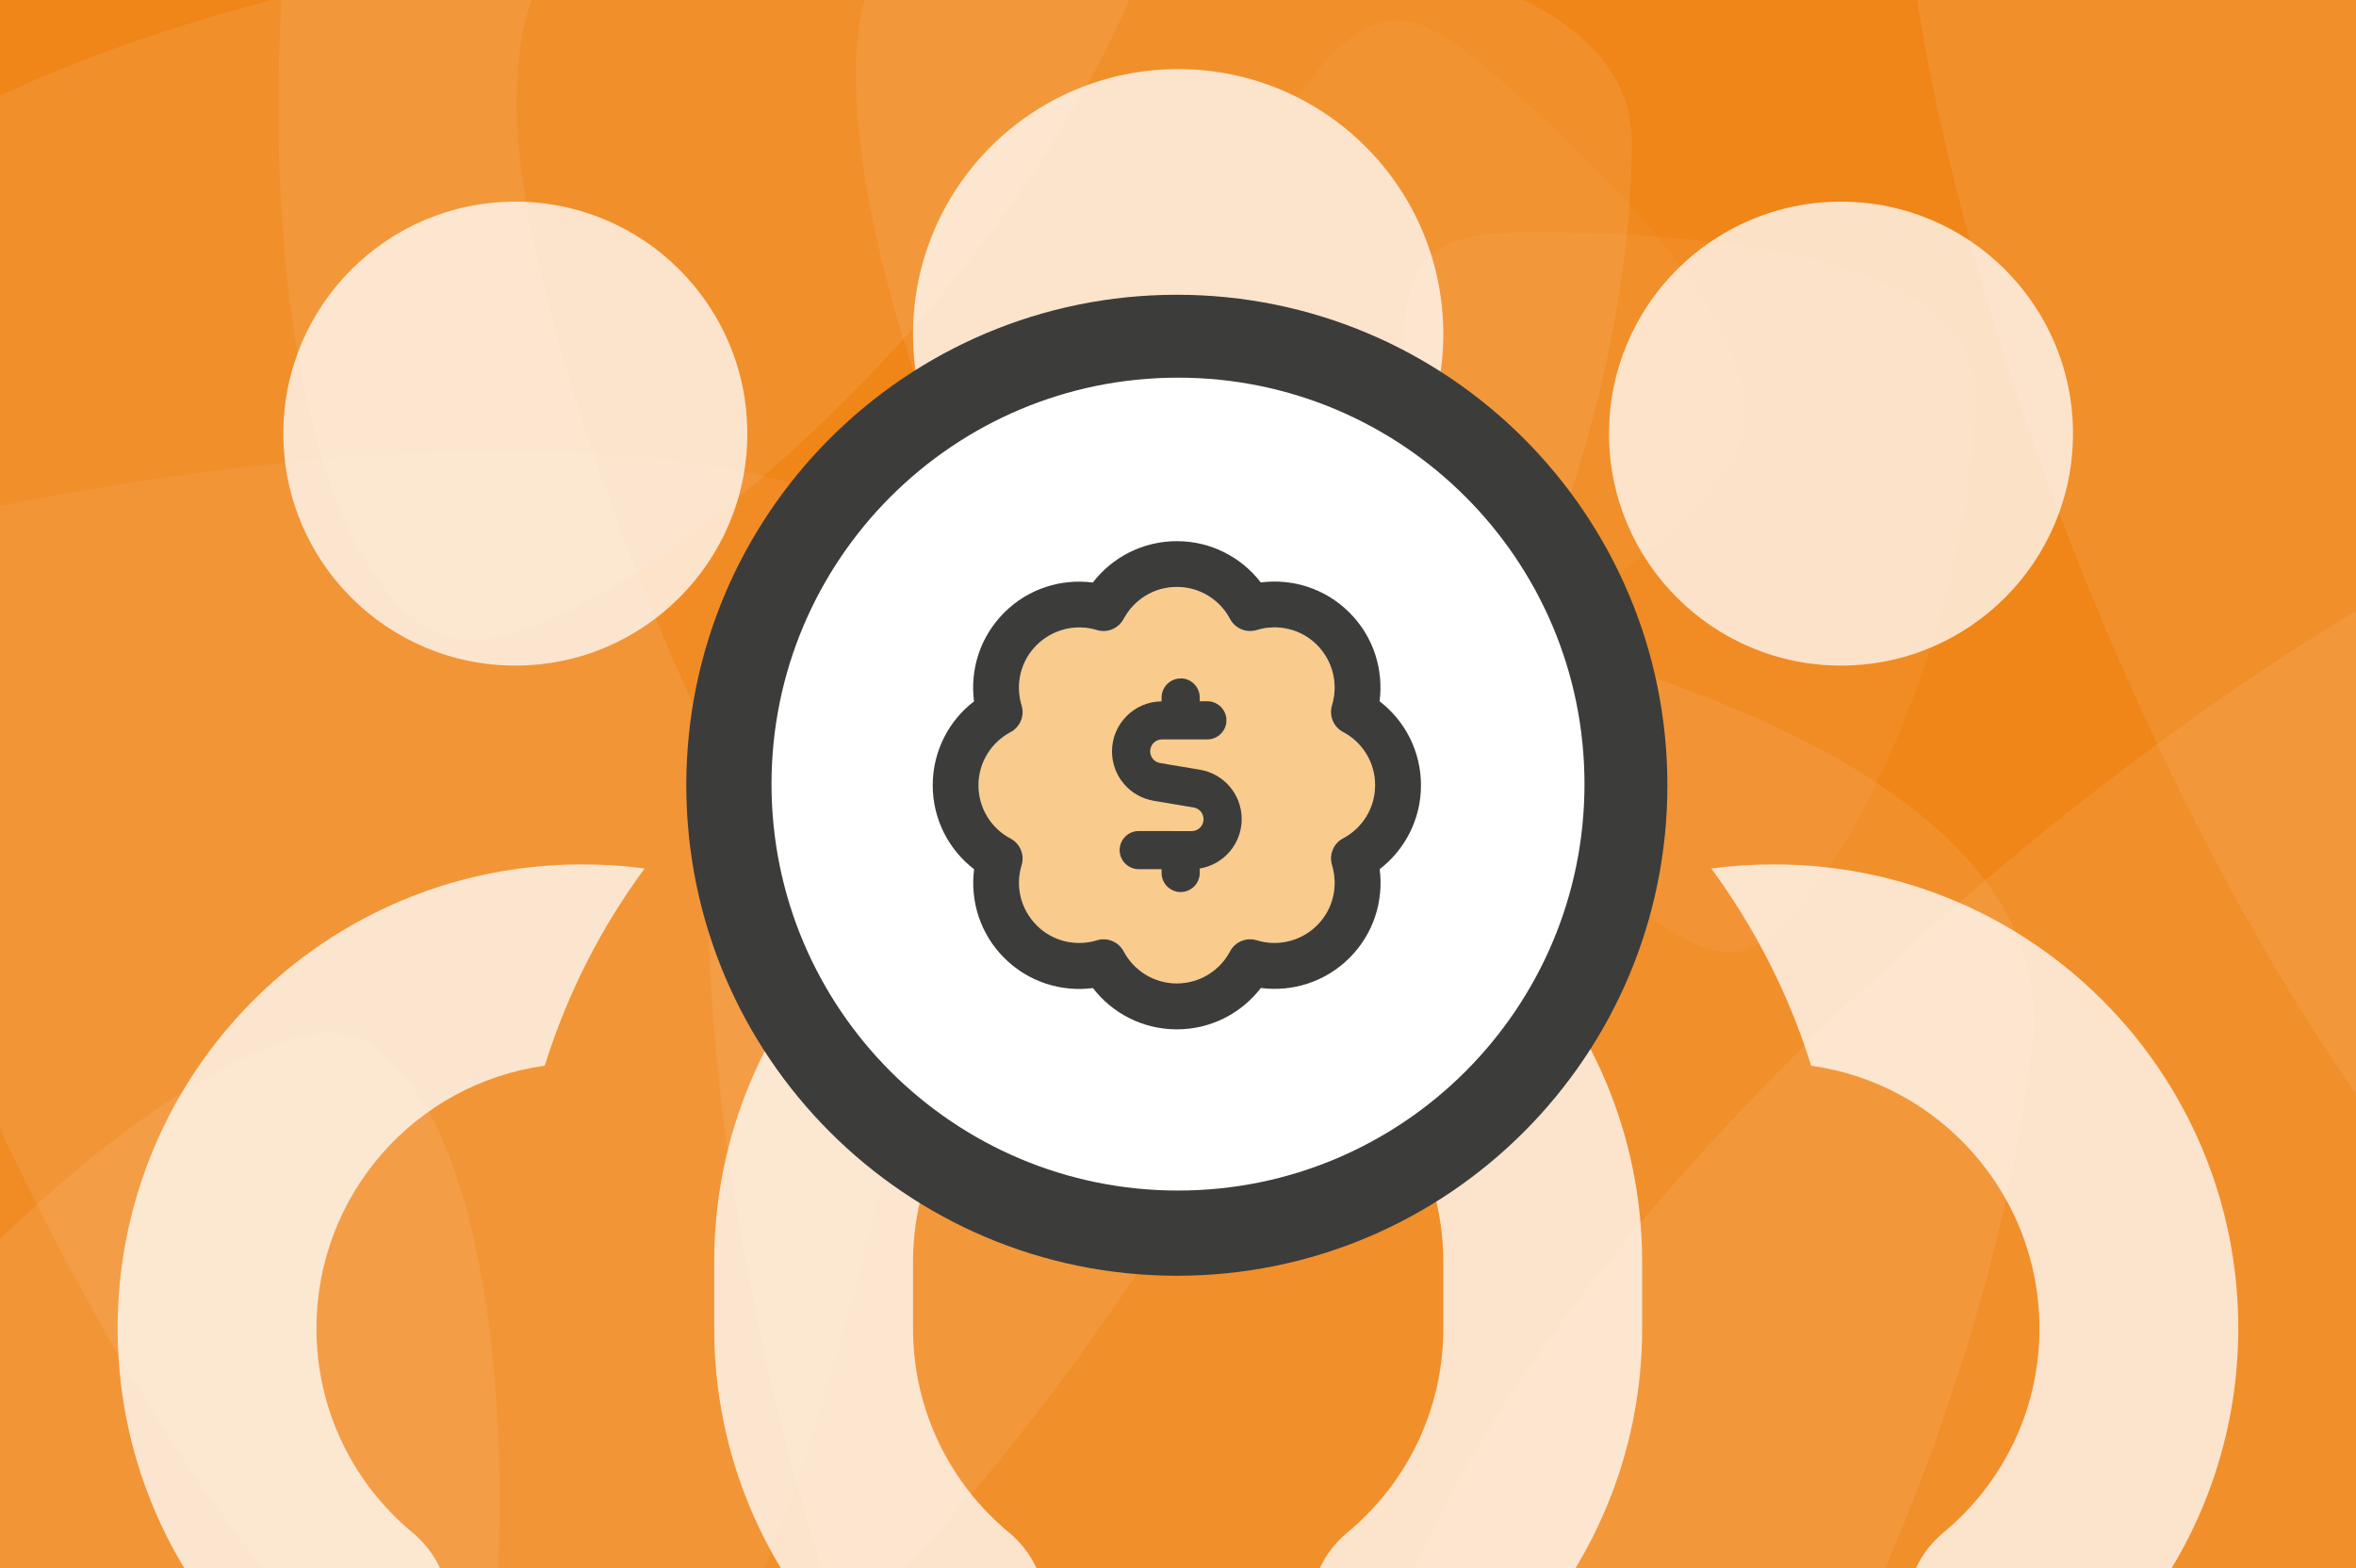 <?xml version="1.0" encoding="UTF-8"?>
<svg xmlns="http://www.w3.org/2000/svg" width="1023" height="681" viewBox="0 0 1023 681">
  <rect x="0" y="0" width="1023" height="681" fill="#808080" stroke="none"/>
  <g id="Ebene-1-copy">
    <path id="Path" fill="#f08518" stroke="none" d="M 1195.219 718.958 L -32.742 719.262 L -32.921 -3.068 L 1195.04 -3.372 L 1195.219 718.958 Z"></path>
    <g id="Group" opacity="0.7">
      <clipPath id="clipPath1">
        <path d="M -19266.84 13153.846 L 6965.369 13153.846 L 6965.369 -13263.279 L -19266.84 -13263.279 L -19266.84 13153.846 Z"></path>
      </clipPath>
      <g id="g1" opacity="0.12" clip-path="url(#clipPath1)" style="mix-blend-mode:overlay">
        <path id="path1" fill="#fefefe" stroke="none" d="M 513.419 522.213 C 501.386 525.773 491.781 527.106 479.173 527.109 C 375.975 527.135 224.353 166.539 224.323 46.515 C 224.312 2.333 234.766 -12.418 249.532 -25.062 C 123.23 -10.292 -28.302 36.1 -76.75 95.032 C -87.225 109.794 -93.577 132.935 -93.57 162.422 C -93.523 349.788 106.567 774.904 247.643 774.869 C 312.921 774.853 422.929 667.539 513.419 522.213"></path>
        <path id="path2" fill="#fefefe" stroke="none" d="M 447.411 -32.982 C 577.924 -33.015 708.526 -12.005 708.545 61.664 C 708.582 211.131 613.841 392.27 565.453 392.282 C 479.144 392.303 371.701 152.294 371.672 32.261 C 371.658 -22.464 392.708 -32.969 447.411 -32.982"></path>
      </g>
      <path id="path3" fill="#fefefe" stroke="none" opacity="0.12" style="mix-blend-mode:overlay" d="M 85.694 886.324 C -33.044 832.152 -143.127 758.802 -112.549 691.779 C -50.51 555.795 110.9 430.36 154.923 450.444 C 233.446 486.268 231.511 749.222 181.689 858.427 C 158.975 908.215 135.463 909.029 85.694 886.324"></path>
      <path id="path4" fill="#fefefe" stroke="none" opacity="0.12" style="mix-blend-mode:overlay" d="M 265.589 -211.3 C 398.58 -151.734 522.053 -70.686 488.43 4.381 C 420.212 156.686 240.965 297.98 191.658 275.896 C 103.71 236.504 103.842 -57.1 158.626 -179.413 C 183.603 -235.177 209.848 -236.267 265.589 -211.3"></path>
      <path id="path5" fill="#fefefe" stroke="none" opacity="0.08" style="mix-blend-mode:overlay" d="M 410.193 369.554 C 370.59 624.679 289.827 873.585 145.819 851.231 C -146.359 805.875 -471.641 565.63 -456.957 471.04 C -430.767 302.324 71.039 165.25 305.681 201.674 C 412.656 218.28 426.793 262.62 410.193 369.554"></path>
      <path id="path6" fill="#fefefe" stroke="none" opacity="0.12" style="mix-blend-mode:overlay" d="M 454.334 238.221 C 678.261 265.67 897.91 329.239 882.416 455.637 C 850.981 712.086 650.262 1002.902 567.239 992.725 C 419.154 974.574 285.393 540.147 310.638 334.198 C 322.147 240.304 360.477 226.716 454.334 238.221"></path>
      <path id="path7" fill="#fefefe" stroke="none" opacity="0.12" style="mix-blend-mode:overlay" d="M 1306.668 306.646 C 1390.06 546.335 1434.862 799.625 1299.567 846.696 C 1025.067 942.2 631.88 883.85 600.962 794.983 C 545.814 636.475 918.032 285.891 1138.477 209.194 C 1238.98 174.227 1271.715 206.182 1306.668 306.646"></path>
      <path id="path8" fill="#fefefe" stroke="none" opacity="0.12" style="mix-blend-mode:overlay" d="M 972.124 -213.232 C 1225.906 -213.295 1479.863 -172.441 1479.898 -29.192 C 1479.97 261.447 1295.746 613.673 1201.655 613.696 C 1033.827 613.737 824.906 147.039 824.848 -86.367 C 824.822 -192.779 865.754 -213.206 972.124 -213.232"></path>
      <path id="path9" fill="#fefefe" stroke="none" opacity="0.07" style="mix-blend-mode:overlay" d="M 665.4 100.828 C 761.357 100.804 857.38 116.251 857.394 170.415 C 857.421 280.308 787.764 413.487 752.188 413.496 C 688.731 413.511 609.736 237.049 609.714 148.797 C 609.704 108.562 625.181 100.838 665.4 100.828"></path>
      <path id="path10" fill="#fefefe" stroke="none" opacity="0.05" style="mix-blend-mode:overlay" d="M 645.776 29.947 C 719.001 91.961 782.275 165.822 747.271 207.154 C 676.25 291.014 537.011 347.593 509.862 324.6 C 461.438 283.59 515.245 97.891 572.28 30.545 C 598.283 -0.158 615.084 3.954 645.776 29.947"></path>
    </g>
  </g>
  <path id="Path-copy" fill="#ffffff" stroke="none" opacity="0.753" d="M 511.573 30 C 575.155 30 626.698 81.543 626.698 145.125 C 626.698 208.707 575.155 260.25 511.573 260.25 C 447.992 260.25 396.448 208.707 396.448 145.125 C 396.448 81.543 447.992 30 511.573 30 Z M 123.027 188.297 C 123.027 132.663 168.127 87.562 223.761 87.562 C 279.395 87.562 324.495 132.663 324.495 188.297 C 324.495 243.931 279.395 289.031 223.761 289.031 C 168.127 289.031 123.027 243.931 123.027 188.297 Z M 236.533 462.798 C 180.409 470.533 137.417 518.742 137.417 576.844 C 137.417 612.64 153.607 644.48 179.33 665.706 C 189.223 673.98 194.98 686.033 194.98 698.984 L 194.98 850.266 C 194.98 874.19 175.732 893.438 151.808 893.438 C 127.883 893.438 108.636 874.19 108.636 850.266 L 108.636 717.872 C 73.019 681.536 51.073 631.708 51.073 576.844 C 51.073 465.496 141.195 375.375 252.542 375.375 C 261.896 375.375 270.89 375.915 279.884 377.174 C 260.997 402.717 246.246 431.678 236.533 462.798 Z M 786.434 462.798 C 776.721 431.678 761.97 402.897 743.083 377.174 C 752.077 375.915 761.251 375.375 770.425 375.375 C 881.772 375.375 971.894 465.496 971.894 576.844 C 971.894 631.708 949.948 681.536 914.331 717.872 L 914.331 850.266 C 914.331 874.19 895.084 893.438 871.159 893.438 C 847.235 893.438 827.987 874.19 827.987 850.266 L 827.987 698.984 C 827.987 686.033 833.744 673.98 843.637 665.706 C 869.36 644.48 885.55 612.64 885.55 576.844 C 885.55 518.742 842.378 470.533 786.434 462.798 Z M 900.12 188.297 C 900.12 243.931 855.02 289.031 799.386 289.031 C 743.752 289.031 698.652 243.931 698.652 188.297 C 698.652 132.663 743.752 87.562 799.386 87.562 C 855.02 87.562 900.12 132.663 900.12 188.297 Z M 511.573 432.938 C 448.075 432.938 396.448 484.564 396.448 548.062 L 396.448 576.844 C 396.448 612.64 412.638 644.48 438.361 665.706 C 448.255 673.98 454.011 686.033 454.011 698.984 L 454.011 850.266 C 454.011 858.18 460.487 864.656 468.402 864.656 L 554.745 864.656 C 562.66 864.656 569.136 858.18 569.136 850.266 L 569.136 698.984 C 569.136 686.033 574.892 673.98 584.786 665.706 C 610.509 644.48 626.698 612.64 626.698 576.844 L 626.698 548.062 C 626.698 484.564 575.072 432.938 511.573 432.938 Z M 310.105 548.062 C 310.105 436.715 400.226 346.594 511.573 346.594 C 622.921 346.594 713.042 436.715 713.042 548.062 L 713.042 576.844 C 713.042 631.708 691.096 681.536 655.48 717.872 L 655.48 850.266 C 655.48 905.849 610.329 951 554.745 951 L 468.402 951 C 412.818 951 367.667 905.849 367.667 850.266 L 367.667 717.872 C 332.05 681.536 310.105 631.708 310.105 576.844 L 310.105 548.062 Z"></path>
  <path id="Oval-copy" fill="#3c3c3b" fill-rule="evenodd" stroke="none" d="M 724 341 C 724 223.363 628.637 128 511 128 C 393.363 128 298 223.363 298 341 C 298 458.637 393.363 554 511 554 C 628.637 554 724 458.637 724 341 Z"></path>
  <path id="Oval-copy-2" fill="#ffffff" fill-rule="evenodd" stroke="none" d="M 688 340.5 C 688 243.022 608.978 164 511.5 164 C 414.022 164 335 243.022 335 340.5 C 335 437.978 414.022 517 511.5 517 C 608.978 517 688 437.978 688 340.5 Z"></path>
  <path id="Path-copy-3" fill="#f9cb8c" stroke="none" d="M 487.937 268.746 C 492.326 260.465 501.021 254.875 511 254.875 C 520.979 254.875 529.674 260.465 534.063 268.746 C 536.299 272.97 541.185 274.998 545.74 273.591 C 554.684 270.858 564.828 273.011 571.867 280.091 C 578.906 287.172 581.101 297.275 578.368 306.219 C 576.96 310.773 578.989 315.701 583.213 317.895 C 591.494 322.284 597.084 330.98 597.084 340.959 C 597.084 350.938 591.494 359.633 583.213 364.022 C 578.989 366.258 576.96 371.144 578.368 375.698 C 581.101 384.642 578.948 394.787 571.867 401.826 C 564.787 408.865 554.684 411.059 545.74 408.327 C 541.185 406.919 536.258 408.948 534.063 413.171 C 529.674 421.452 520.979 427.042 511 427.042 C 501.021 427.042 492.326 421.452 487.937 413.171 C 485.701 408.948 480.815 406.919 476.26 408.327 C 467.316 411.059 457.172 408.906 450.133 401.826 C 443.094 394.745 440.858 384.725 443.591 375.781 C 444.998 371.227 442.97 366.299 438.746 364.105 C 430.465 359.716 424.875 351.02 424.875 341.041 C 424.875 331.062 430.465 322.367 438.746 317.978 C 442.97 315.742 444.998 310.856 443.591 306.302 C 440.858 297.358 443.011 287.213 450.091 280.174 C 457.172 273.135 467.275 270.858 476.219 273.591 C 480.773 274.998 485.701 272.97 487.895 268.746 Z M 474.521 252.97"></path>
  <path id="Path-copy-2" fill="#3c3c3b" stroke="none" d="M 487.937 268.746 C 492.326 260.465 501.021 254.875 511 254.875 C 520.979 254.875 529.674 260.465 534.063 268.746 C 536.299 272.97 541.185 274.998 545.74 273.591 C 554.684 270.858 564.828 273.011 571.867 280.091 C 578.906 287.172 581.101 297.275 578.368 306.219 C 576.96 310.773 578.989 315.701 583.213 317.895 C 591.494 322.284 597.084 330.98 597.084 340.959 C 597.084 350.938 591.494 359.633 583.213 364.022 C 578.989 366.258 576.96 371.144 578.368 375.698 C 581.101 384.642 578.948 394.787 571.867 401.826 C 564.787 408.865 554.684 411.059 545.74 408.327 C 541.185 406.919 536.258 408.948 534.063 413.171 C 529.674 421.452 520.979 427.042 511 427.042 C 501.021 427.042 492.326 421.452 487.937 413.171 C 485.701 408.948 480.815 406.919 476.26 408.327 C 467.316 411.059 457.172 408.906 450.133 401.826 C 443.094 394.745 440.858 384.725 443.591 375.781 C 444.998 371.227 442.97 366.299 438.746 364.105 C 430.465 359.716 424.875 351.02 424.875 341.041 C 424.875 331.062 430.465 322.367 438.746 317.978 C 442.97 315.742 444.998 310.856 443.591 306.302 C 440.858 297.358 443.011 287.213 450.091 280.174 C 457.172 273.135 467.275 270.858 476.219 273.591 C 480.773 274.998 485.701 272.97 487.895 268.746 Z M 511 235 C 496.135 235 482.927 242.039 474.521 252.97 C 460.857 251.19 446.53 255.538 436.013 266.055 C 425.496 276.572 421.148 290.898 422.929 304.562 C 412.039 312.927 405 326.135 405 341 C 405 355.865 412.039 369.073 422.97 377.479 C 421.19 391.143 425.538 405.47 436.055 415.987 C 446.572 426.504 460.898 430.852 474.562 429.071 C 482.927 439.961 496.135 447 511 447 C 525.865 447 539.073 439.961 547.479 429.03 C 561.143 430.81 575.47 426.462 585.987 415.945 C 596.504 405.428 600.852 391.102 599.071 377.438 C 609.961 369.073 617 355.865 617 341 C 617 326.135 609.961 312.927 599.03 304.521 C 600.81 290.857 596.463 276.53 585.945 266.013 C 575.428 255.496 561.102 251.148 547.438 252.929 C 539.073 242.039 525.865 235 511 235 Z M 512.656 294.625 C 508.102 294.625 504.375 298.352 504.375 302.906 L 504.375 304.562 C 492.45 304.687 482.844 314.376 482.844 326.301 C 482.844 336.942 490.504 346.01 501.021 347.749 L 518.287 350.648 C 520.772 351.062 522.594 353.215 522.594 355.741 C 522.594 358.598 520.275 360.916 517.418 360.916 L 494.438 360.875 C 489.883 360.875 486.156 364.602 486.156 369.156 C 486.156 373.711 489.883 377.438 494.438 377.438 L 504.375 377.438 L 504.375 379.094 C 504.375 383.648 508.102 387.375 512.656 387.375 C 517.211 387.375 520.938 383.648 520.938 379.094 L 520.938 377.148 C 531.289 375.45 539.156 366.506 539.156 355.699 C 539.156 345.058 531.496 335.99 520.979 334.251 L 503.712 331.352 C 501.228 330.938 499.406 328.785 499.406 326.259 C 499.406 323.402 501.725 321.084 504.582 321.084 L 524.25 321.084 C 528.805 321.084 532.531 317.357 532.531 312.802 C 532.531 308.248 528.805 304.521 524.25 304.521 L 520.938 304.521 L 520.938 302.865 C 520.938 298.31 517.211 294.584 512.656 294.584 Z"></path>
</svg>
